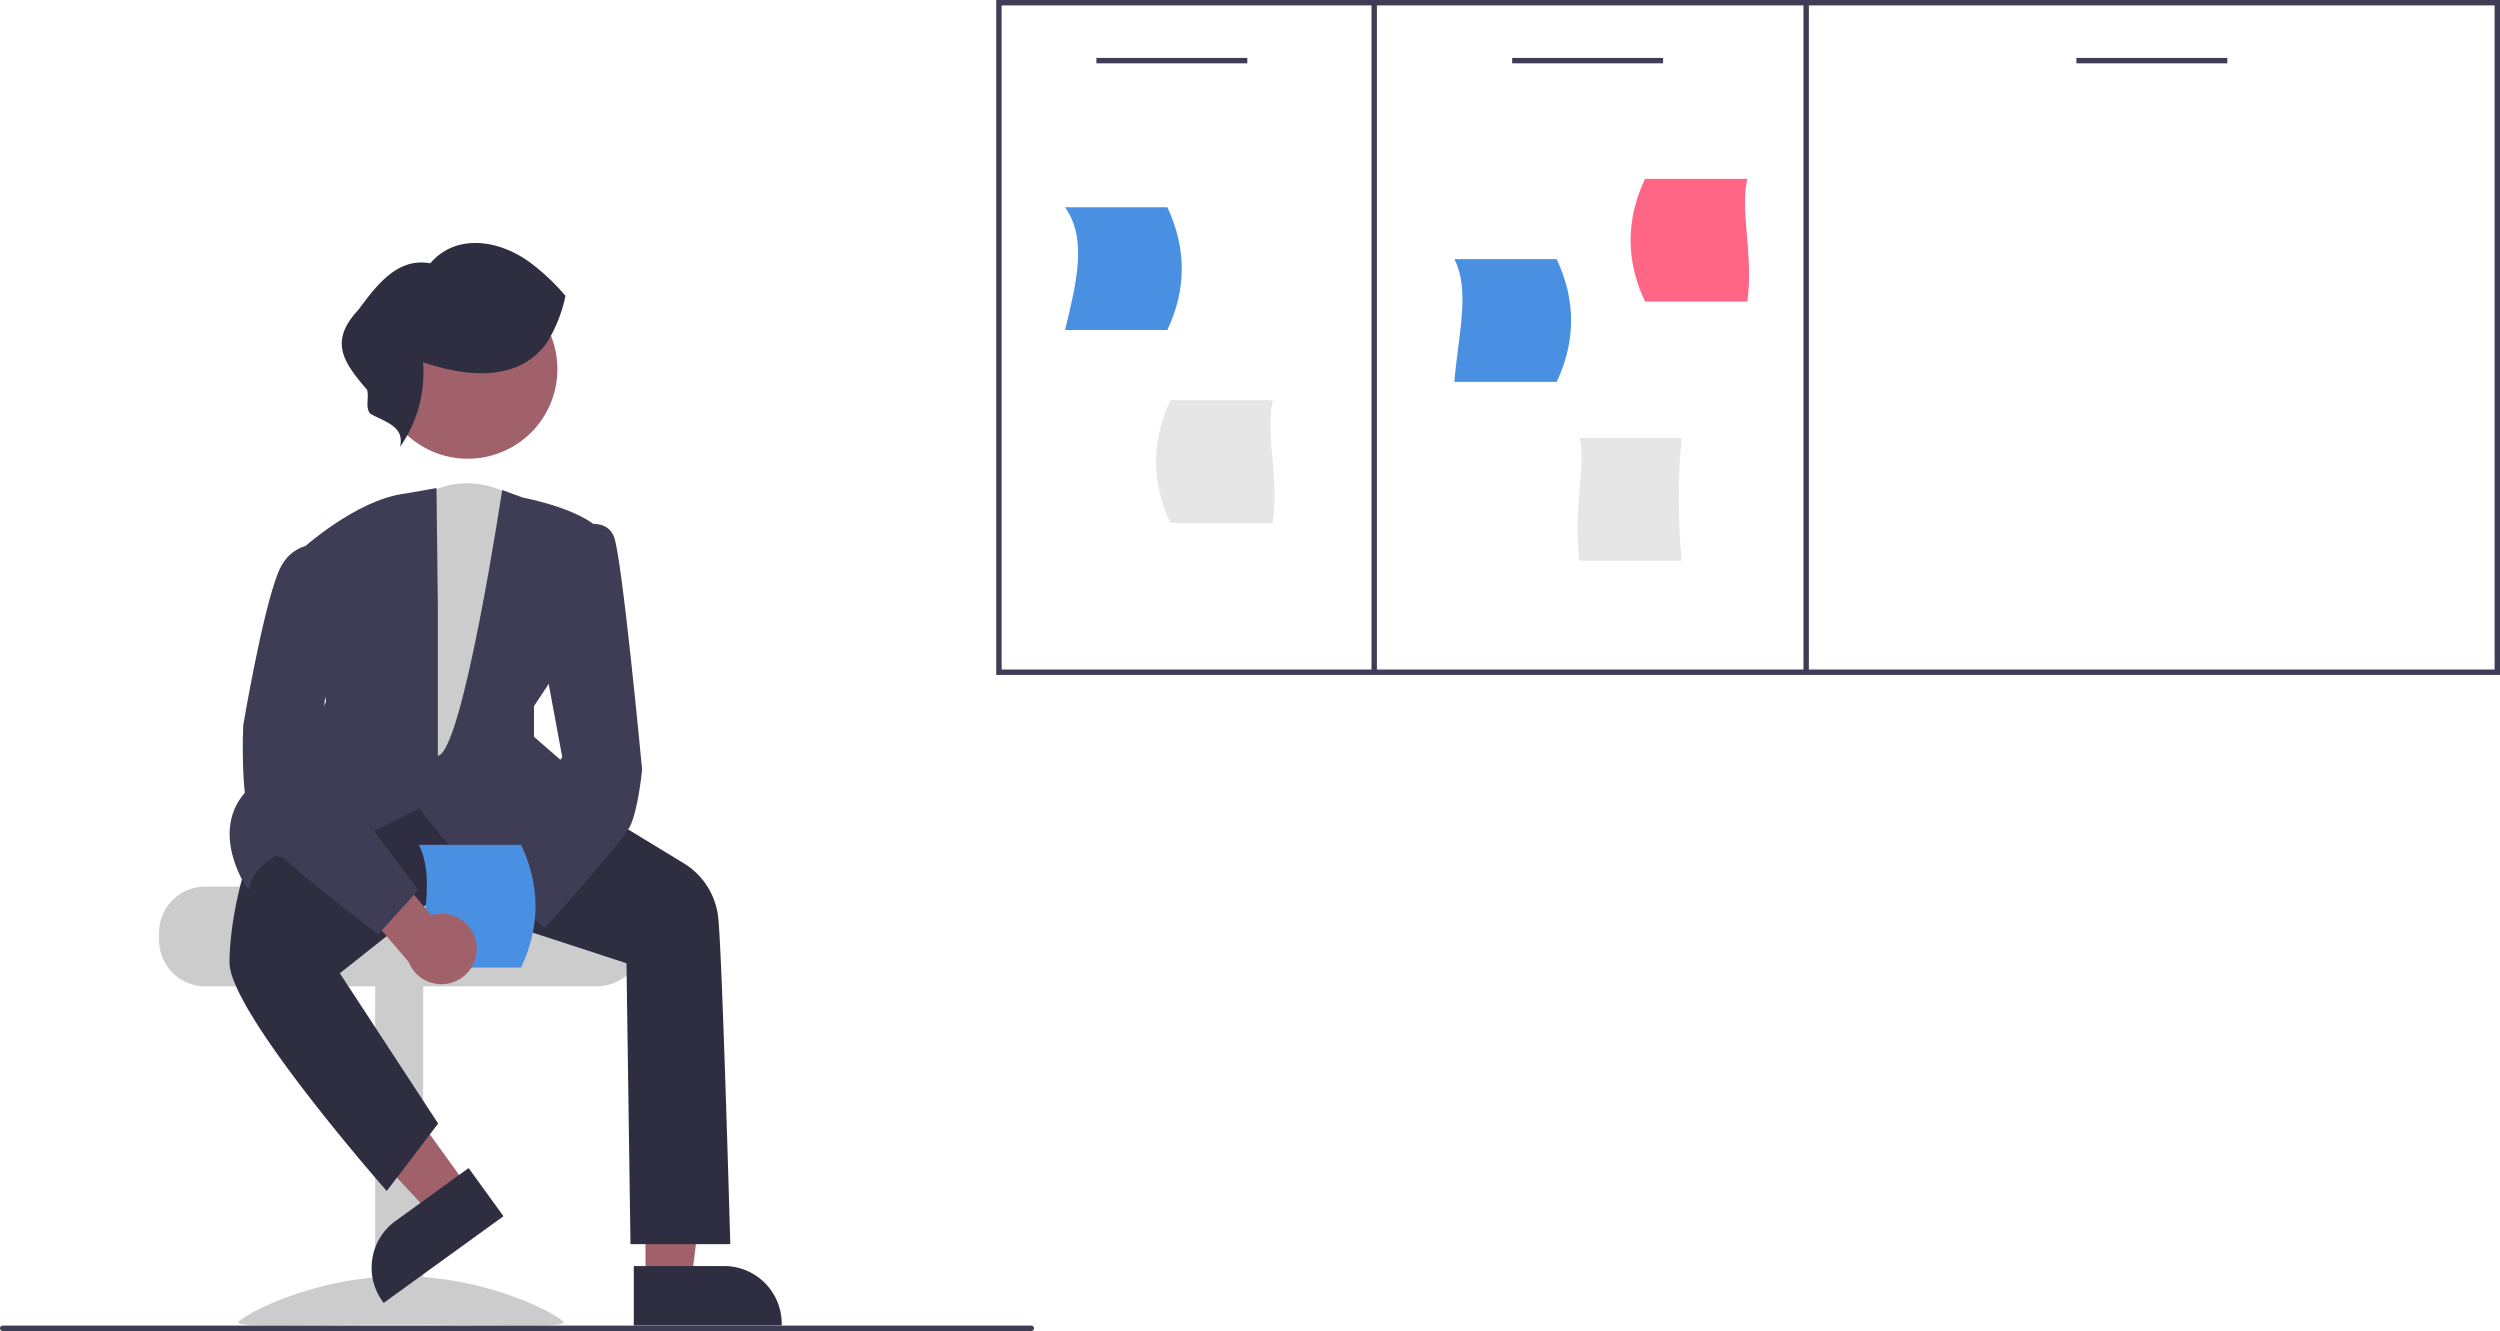 <svg xmlns="http://www.w3.org/2000/svg" width="926.012" height="493"  xmlns:v="https://vecta.io/nano"><path d="M369.012 0v250h557V0zm2 248V2h137v246zm139-246h158v246h-158zm414 246h-254V2h254z" fill="#3f3d56"/><path d="M432.387 122.243h-37.894c4.262-17.487 8.357-33.814 0-45.472h37.894q10.698 22.76 0 45.472z" fill="#4a90e2"/><path d="M622.892 207.692h-37.894c-2.37-21.079 2.859-36.791 0-45.472h37.894c-1.456 15.122-1.456 30.35 0 45.472z" fill="#e6e6e6"/><path d="M576.594 141.453H538.7c1.421-17.484 6.002-33.811 0-45.472h37.894q10.702 22.736 0 45.472z" fill="#4a90e2"/><path d="M609.329 111.718h37.894c2.37-17.488-2.859-33.814 0-45.472h-37.894q-10.702 22.736 0 45.472z" fill="#ff6584"/><path d="M433.545 193.714h37.893c2.37-17.488-2.859-33.814 0-45.472h-37.893q-10.702 22.736 0 45.472z" fill="#e6e6e6"/><path d="M406.115 21.457h55.896v2h-55.896zm154 0h55.896v2h-55.896zm209 0h55.896v2h-55.896z" fill="#3f3d56"/><g fill="#ccc"><path d="M58.913 345.492v2.736a17.12 17.12 0 0 0 17.102 17.102h145.027c9.444-.003 17.099-7.658 17.102-17.102v-2.736a16.98 16.98 0 0 0-3.968-10.945c-.856-1.018-1.824-1.936-2.887-2.736h-75.223c-1.889-.001-3.42-1.532-3.42-3.42H76.016a17.13 17.13 0 0 0-17.102 17.102z"/><path d="M156.745 490.524h-17.786V364.651h17.786z"/><path d="M88.336 489.899c0 1.922 26.952.743 60.2.743s60.2 1.178 60.2-.743-26.952-17.162-60.2-17.162-60.2 15.24-60.2 17.162z"/></g><path fill="#a0616a" d="M239.093 474.5l16.991-.001 8.083-65.537-25.077.001.003 65.537z"/><path d="M234.759 468.952l33.463-.001a21.33 21.33 0 0 1 21.324 21.324v.693l-54.786.002z" fill="#2f2e41"/><path fill="#a0616a" d="M173.322 439.693l-13.766 9.96-44.968-48.356 20.317-14.7 38.417 53.096z"/><path d="M186.488 450.496l-44.386 32.115-.406-.561a21.33 21.33 0 0 1 4.775-29.776l.001-.001 27.109-19.615z" fill="#2f2e41"/><path d="M191.918 184.938s-17.827-13.352-37.102 0l-13.341 111.271h40.057l5.934-35.607 13.352-53.41z" fill="#ccc"/><path d="M232.049 356.787l-71.892-23.475-34.273 27.197 36.409 55.662-19.043 24.974-.545-.62c-2.363-2.691-57.861-66.113-57.7-84.102.159-17.838 6.069-35.769 6.129-35.949l18.028-25.589 25.587-7.525 84.849 11.909 34.226 20.832a26.89 26.89 0 0 1 12.205 19.799c1.47 13.228 4.425 119.161 4.455 120.23l.019.694h-36.967z" fill="#2f2e41"/><path d="M186.451 330.208c-12.495-5.553-28.453-27.236-31.083-30.893-5.141 2.799-42.636 22.838-53.206 17.686-1.535.847-8.475 4.988-9.725 11.237l-.313 1.568-.906-1.317c-.167-.243-16.452-24.457 4.615-39.507 19.209-13.72 24.377-27.581 24.918-29.167l-10.423-55.089.273-.254c.855-.794 21.145-19.462 39.658-21.683l11.42-2.013.499 43.477v55.66c9.228-1.16 23.826-98.413 23.826-98.413l7.629 2.795c1.971.378 24.123 4.803 30.002 13.621l.191.286-20.148 54.474-5.893 8.872v11.356l34.425 29.935-.489.512c-1.173 1.229-26.558 27.631-41.345 27.627-1.348.022-2.686-.24-3.926-.771z" fill="#3f3d56"/><g fill="#a0616a"><circle cx="310.323" cy="339.975" r="33.19" transform="matrix(.48 -.877 .877 .48 -273.833 245.697)"/><path d="M164.972 340.093c.481-3.816 2.628-7.222 5.862-9.303s7.224-2.622 10.896-1.478l19.023-22.804 16.678 8.18-27.317 31.827a13.07 13.07 0 0 1-25.143-6.422z"/></g><path d="M178.418 320.754l29.844-40.289-7.392-39.918 11.993-44.973.302-.129c.242-.104 5.982-2.523 10.351-.71 1.807.746 3.219 2.213 3.895 4.047 2.969 7.423 10.127 83.021 10.43 86.367-.061.611-1.53 15.03-4.519 21.006-2.974 5.949-30.106 35.966-31.259 37.242l-.477.527z" fill="#3f3d56"/><path d="M201.84 127.933c-11.048 13.895-29.983 11.349-45.134 6.264a48.01 48.01 0 0 1-8.542 31.344c1.957-7.881-6.286-9.45-11.095-12.381-1.852-2.344-.313-5.842-1.073-8.731-8.636-10.125-14.358-17.764-3.273-29.646 6.489-8.686 14.278-19.532 26.642-17.25 9.783-11.413 25.815-8.445 36.754-.461a78.14 78.14 0 0 1 13.329 12.525c-1.259 6.162-3.603 12.05-6.923 17.391" fill="#2f2e41"/><path d="M382 493H1a1 1 0 1 1 0-2h381a1 1 0 1 1 0 2z" fill="#3f3d56"/><path d="M193.015 358.378h-37.894c1.421-17.484 6.002-33.811 0-45.472h37.894q10.702 22.736 0 45.472z" fill="#4a90e2"/><path d="M176.458 349.794c-.481-3.816-2.628-7.222-5.862-9.303s-7.224-2.622-10.896-1.478l-19.023-22.804-16.678 8.18 27.317 31.827a13.07 13.07 0 0 0 25.143-6.422z" fill="#a0616a"/><path d="M139.587 345.709c-1.701-1.276-41.72-31.355-46.191-40.296-4.478-8.957-3.368-35.477-3.31-36.683.07-.417 7.037-41.863 12.93-56.595 6.115-15.286 21.495-9.341 21.649-9.278l.465.186-6.697 78.131 36.529 48.457-14.882 16.448z" fill="#3f3d56"/></svg>